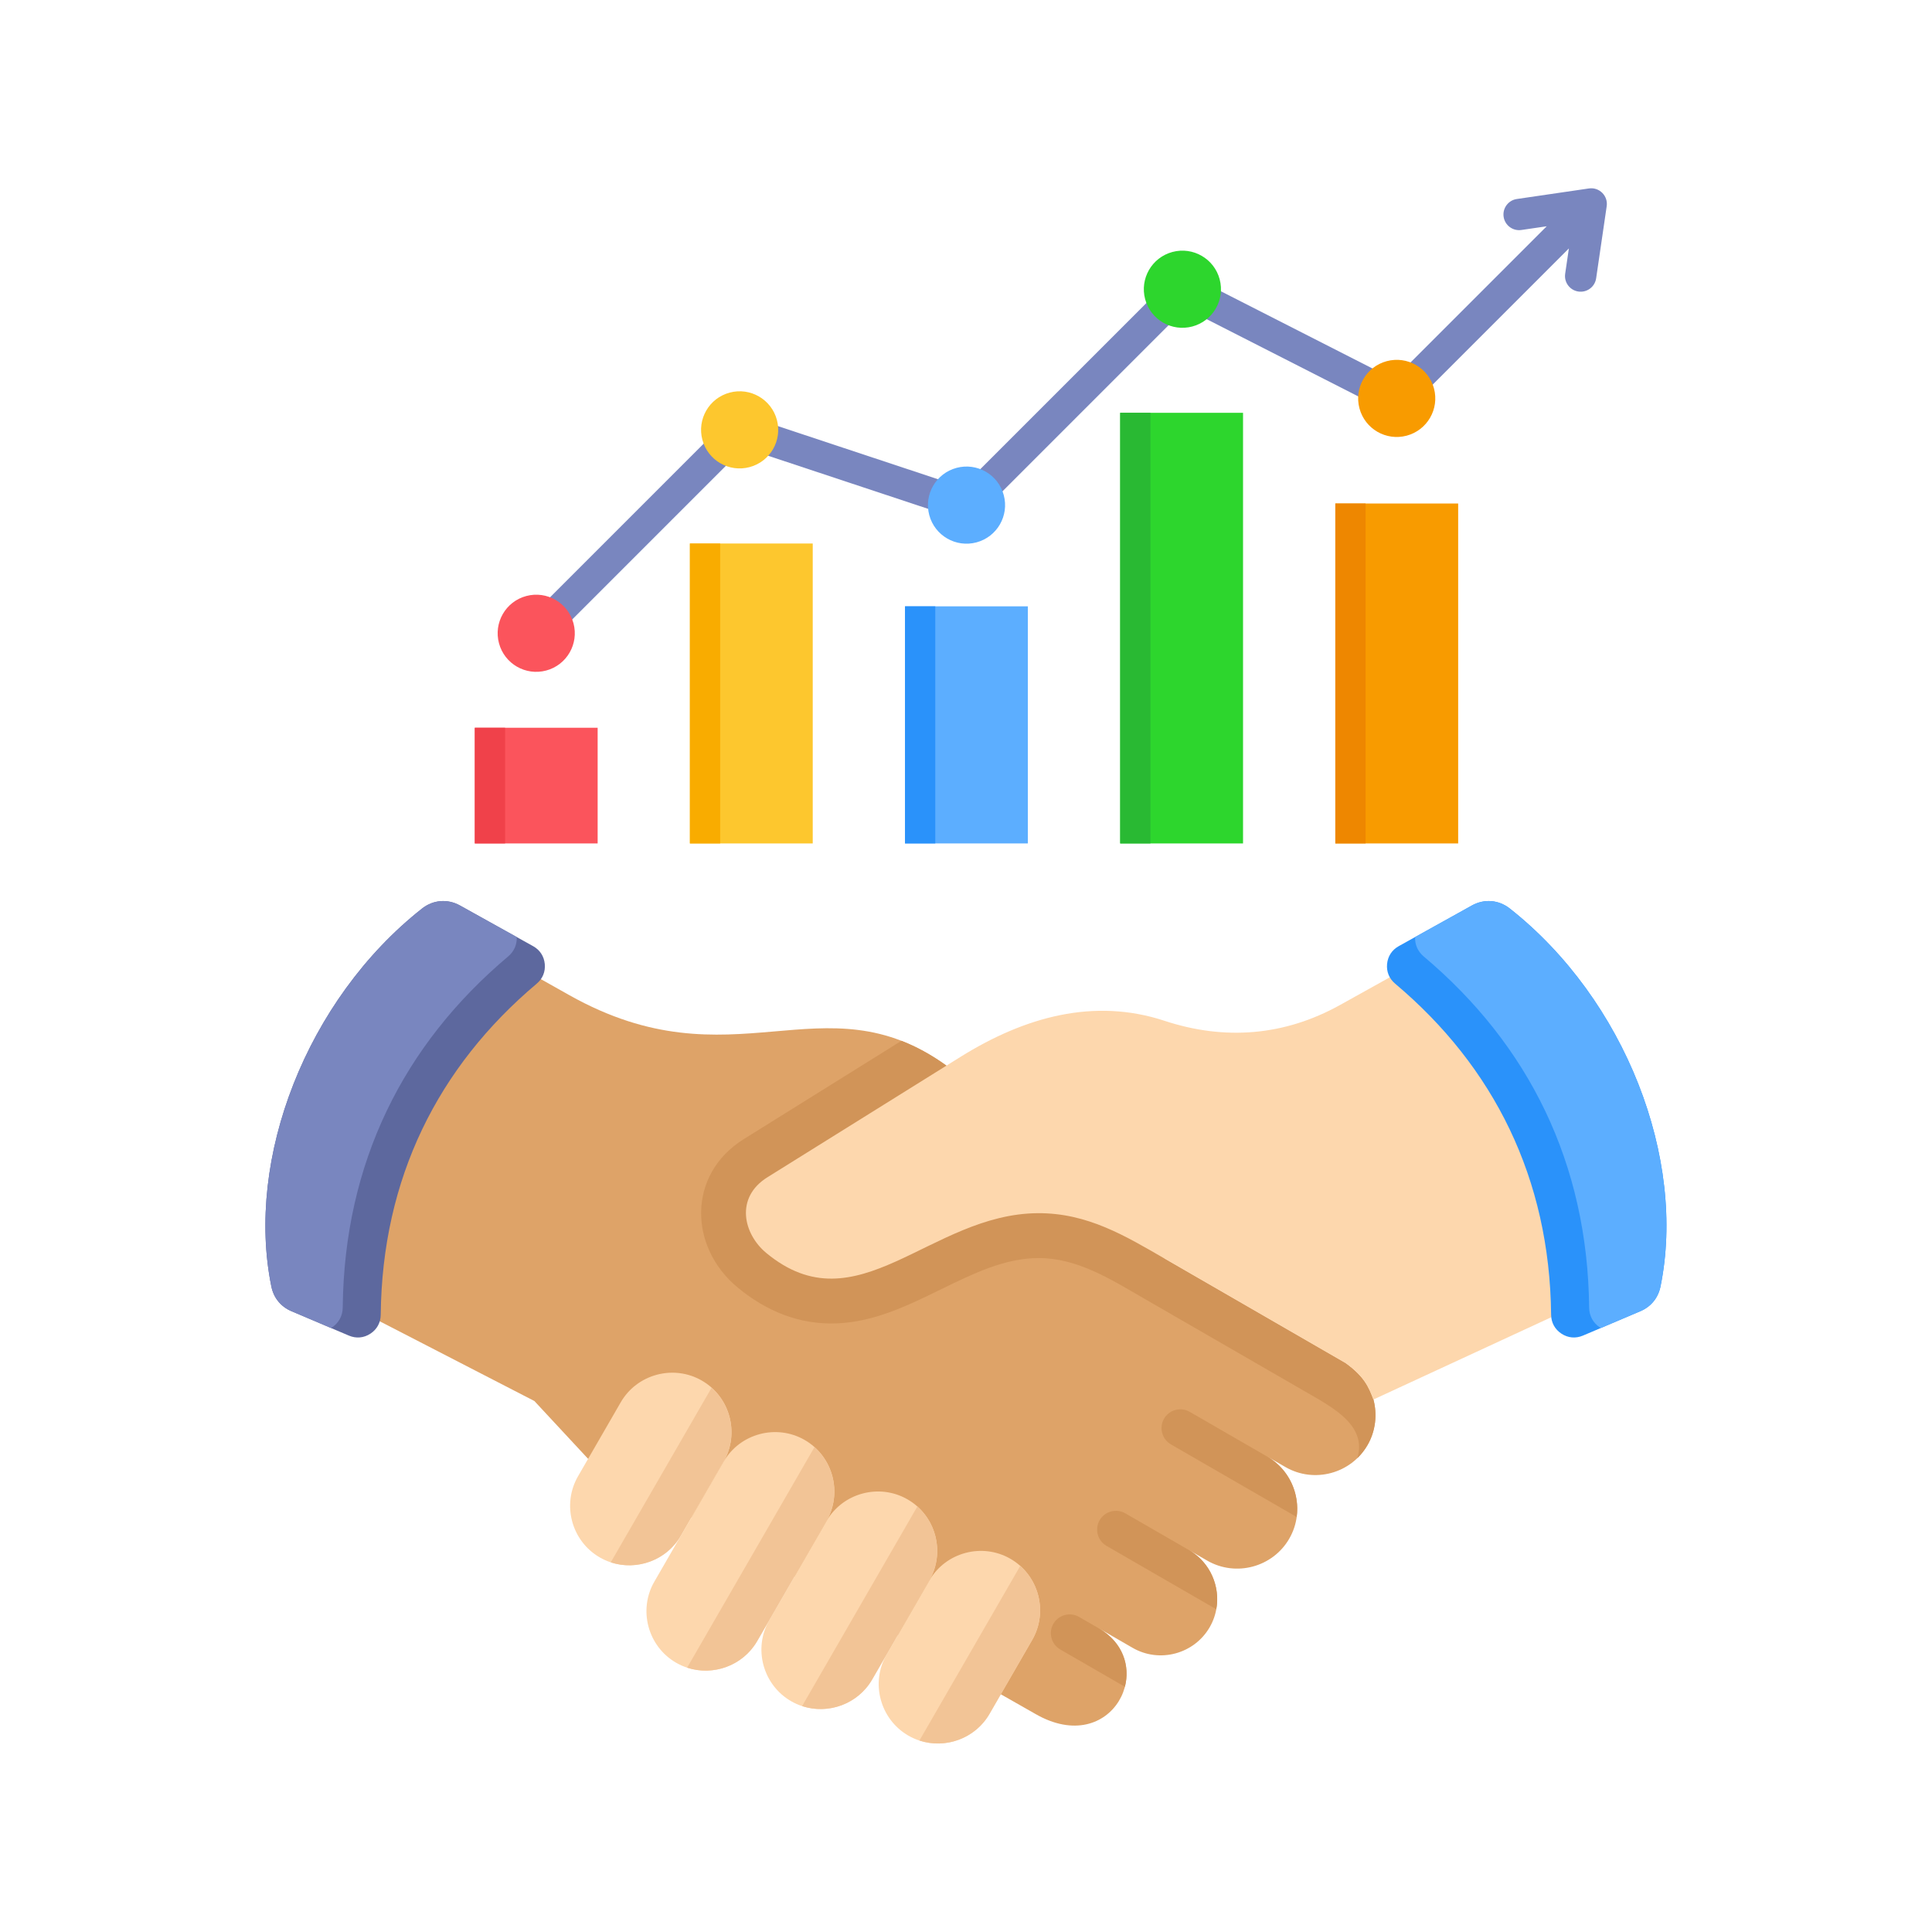 <svg width="2210" height="2210" viewBox="0 0 2210 2210" fill="none" xmlns="http://www.w3.org/2000/svg">
<path fill-rule="evenodd" clip-rule="evenodd" d="M1115.76 1921.53L1184.3 1960.51C1272.77 2011.59 1326.24 1902.98 1257.13 1862.73L1295.61 1884.95C1326.35 1902.7 1366.02 1892.07 1383.77 1861.33C1401.45 1830.7 1390.89 1791.08 1360.35 1773.3L1380.93 1785.18C1413.66 1804.08 1455.9 1792.76 1474.8 1760.03C1493.61 1727.44 1482.39 1685.27 1449.92 1666.32L1449.98 1666.36L1470.44 1678.17C1503.16 1697.07 1545.41 1685.75 1564.3 1653.02C1573.7 1636.74 1575.54 1617.87 1571.06 1600.91C1565.71 1587.06 1561.01 1574.89 1539.15 1559.15L1332.67 1439.94C1223.41 1352.28 1164.29 1301.86 1082.67 1218.96C940.855 1117.04 838.79 1243.83 651.178 1138.31L517.725 1063.25C398.636 1160.28 331.063 1281.72 372.942 1479.75L611.271 1602.61L672.713 1668.73L1115.76 1921.53L1115.76 1921.53Z" fill="#DEA368"/>
<path fill-rule="evenodd" clip-rule="evenodd" d="M1552.65 1667.94C1557.11 1663.63 1561.05 1658.63 1564.3 1653.01C1573.69 1636.74 1575.54 1617.87 1571.05 1600.9C1565.71 1587.05 1561.01 1574.88 1539.15 1559.15L1332.67 1439.94C1223.41 1352.27 1164.29 1301.85 1082.67 1218.96C1064.96 1206.23 1047.87 1197.07 1031.16 1190.58L850.764 1303.05C786.146 1343.34 787.738 1426.34 843.823 1472.78C876.469 1499.82 914.389 1515.48 957.172 1513.81C1042.64 1510.49 1110.03 1439.53 1187.54 1439.08C1231.77 1438.81 1270.06 1463.07 1307.01 1484.4L1511.11 1602.24C1528.57 1613.4 1563.32 1633.22 1552.65 1667.94Z" fill="#D19458"/>
<path fill-rule="evenodd" clip-rule="evenodd" d="M1286.73 1929.49C1292.82 1906.05 1284.84 1878.89 1257.1 1862.74L1295.59 1884.96L1295.65 1884.99L1234.3 1849.57C1224.05 1843.65 1210.85 1847.19 1204.93 1857.44C1199.02 1867.67 1202.57 1880.9 1212.8 1886.81L1286.73 1929.49L1286.73 1929.49Z" fill="#D19458"/>
<path fill-rule="evenodd" clip-rule="evenodd" d="M1391.3 1840.82C1396.03 1814.81 1384.37 1787.3 1360.34 1773.31L1380.93 1785.19H1380.94L1287.23 1731.09C1276.98 1725.18 1263.77 1728.72 1257.86 1738.96C1251.95 1749.2 1255.5 1762.42 1265.73 1768.33L1391.3 1840.83L1391.3 1840.82Z" fill="#D19458"/>
<path fill-rule="evenodd" clip-rule="evenodd" d="M1483.24 1735.26C1486.91 1708.48 1474.53 1680.75 1449.91 1666.37L1360.9 1614.98C1350.65 1609.06 1337.45 1612.6 1331.53 1622.85C1325.62 1633.08 1329.17 1646.31 1339.4 1652.22L1483.24 1735.26Z" fill="#D19458"/>
<path fill-rule="evenodd" clip-rule="evenodd" d="M661.199 1688.69C642.515 1721.06 653.705 1762.82 686.068 1781.51C718.388 1800.17 760.223 1788.95 778.882 1756.64L827.714 1672.06C846.398 1639.7 835.207 1597.93 802.844 1579.24C770.525 1560.59 728.689 1571.79 710.03 1604.11L661.199 1688.69V1688.69Z" fill="#FDD7AD"/>
<path fill-rule="evenodd" clip-rule="evenodd" d="M698.648 1787.17C728.53 1797 762.528 1784.89 778.831 1756.65L827.666 1672.07C843.994 1643.78 837.505 1608.32 814.009 1587.36L698.648 1787.17Z" fill="#F2C496"/>
<path fill-rule="evenodd" clip-rule="evenodd" d="M1014.19 1892.54C995.507 1924.9 1006.7 1966.66 1039.06 1985.35C1071.38 2004.01 1113.22 1992.8 1131.88 1960.48L1180.71 1875.9C1199.39 1843.54 1188.2 1801.78 1155.84 1783.09C1123.52 1764.43 1081.68 1775.64 1063.03 1807.96L1014.19 1892.54L1014.19 1892.54Z" fill="#FDD7AD"/>
<path fill-rule="evenodd" clip-rule="evenodd" d="M1051.73 1990.99C1081.61 2000.83 1115.61 1988.71 1131.91 1960.47L1180.74 1875.89C1197.07 1847.61 1190.58 1812.14 1167.09 1791.18L1051.73 1990.99Z" fill="#F2C496"/>
<path fill-rule="evenodd" clip-rule="evenodd" d="M880.035 1853.14C861.35 1885.5 872.541 1927.27 904.904 1945.95C937.223 1964.61 979.059 1953.4 997.718 1921.08L1063.04 1807.95C1081.72 1775.59 1070.53 1733.82 1038.17 1715.14C1005.85 1696.48 964.011 1707.68 945.352 1740L880.035 1853.14Z" fill="#FDD7AD"/>
<path fill-rule="evenodd" clip-rule="evenodd" d="M917.527 1951.6C947.409 1961.44 981.407 1949.32 997.71 1921.08L1063.03 1807.94C1079.36 1779.66 1072.87 1744.2 1049.37 1723.23L917.523 1951.6H917.527Z" fill="#F2C496"/>
<path fill-rule="evenodd" clip-rule="evenodd" d="M748.527 1809.17C729.843 1841.53 741.033 1883.3 773.399 1901.98C805.719 1920.64 847.555 1909.43 866.214 1877.11L945.371 1740C964.055 1707.64 952.865 1665.88 920.502 1647.19C888.182 1628.53 846.343 1639.74 827.688 1672.06L748.53 1809.17H748.527Z" fill="#FDD7AD"/>
<path fill-rule="evenodd" clip-rule="evenodd" d="M786.016 1907.65C815.844 1917.47 849.77 1905.41 866.112 1877.28L945.363 1740.01C961.691 1711.73 955.202 1676.27 931.706 1655.3L786.016 1907.65V1907.65Z" fill="#F2C496"/>
<path fill-rule="evenodd" clip-rule="evenodd" d="M1832.87 1479.76L1571.02 1600.91C1565.68 1587.07 1560.98 1574.89 1539.12 1559.16L1332.64 1439.95C1287.52 1413.9 1244.02 1387.41 1187.2 1387.75C1063.63 1388.48 980.61 1519.44 876.534 1433.26C850.331 1411.56 840.514 1369.93 877.893 1346.63L1098.67 1208.97C1172.32 1163.05 1251.61 1141.16 1332.09 1167.69C1401.11 1190.43 1469.31 1184.94 1532.82 1149.62L1688.08 1063.27C1821.9 1155.75 1880.47 1324.22 1832.87 1479.77V1479.76Z" fill="#FDD7AD"/>
<path fill-rule="evenodd" clip-rule="evenodd" d="M1876.31 1499.92L1810.71 1527.78C1802.43 1531.3 1793.69 1530.52 1786.16 1525.59C1778.62 1520.66 1774.41 1512.97 1774.32 1503.96C1772.74 1348.16 1708.98 1220.42 1595.87 1125.18C1589.08 1119.47 1585.82 1111.49 1586.67 1102.66C1587.53 1093.83 1592.24 1086.62 1600 1082.3L1683.66 1035.77C1697.8 1027.91 1714.35 1029.23 1727.05 1039.25C1859.37 1143.61 1929.25 1325.7 1899.43 1471.66C1896.76 1484.7 1888.57 1494.72 1876.31 1499.92H1876.31Z" fill="#2A92FA"/>
<path fill-rule="evenodd" clip-rule="evenodd" d="M1876.33 1499.93L1831.14 1519.13C1830.88 1518.96 1830.61 1518.8 1830.35 1518.63C1822.36 1513.4 1817.9 1505.24 1817.8 1495.69C1816.13 1330.51 1748.52 1195.06 1628.59 1094.1C1621.84 1088.41 1618.38 1080.59 1618.73 1071.91L1683.68 1035.78C1697.82 1027.92 1714.36 1029.24 1727.06 1039.26C1859.38 1143.63 1929.27 1325.72 1899.44 1471.67C1896.78 1484.71 1888.59 1494.73 1876.33 1499.93H1876.33Z" fill="#5CAEFF"/>
<path fill-rule="evenodd" clip-rule="evenodd" d="M333.515 1499.93L399.119 1527.79C407.401 1531.31 416.146 1530.53 423.676 1525.6C431.209 1520.67 435.418 1512.97 435.512 1503.97C437.089 1348.17 500.85 1220.42 613.963 1125.19C620.75 1119.48 624.013 1111.5 623.16 1102.66C622.306 1093.83 617.584 1086.62 609.832 1082.31L526.164 1035.78C512.027 1027.91 495.483 1029.24 482.78 1039.26C350.463 1143.62 280.574 1325.71 310.399 1471.66C313.066 1484.71 321.256 1494.73 333.515 1499.93Z" fill="#5D689E"/>
<path fill-rule="evenodd" clip-rule="evenodd" d="M333.511 1499.93L378.703 1519.12C378.968 1518.96 379.23 1518.79 379.495 1518.62C387.48 1513.4 391.944 1505.24 392.044 1495.69C393.719 1330.5 461.32 1195.06 581.248 1094.09C588.007 1088.4 591.467 1080.59 591.116 1071.9L526.164 1035.78C512.026 1027.91 495.479 1029.24 482.779 1039.26C350.463 1143.62 280.574 1325.71 310.399 1471.66C313.066 1484.71 321.256 1494.73 333.515 1499.93H333.511Z" fill="#7986BF"/>
<path fill-rule="evenodd" clip-rule="evenodd" d="M600.726 711.718L833.404 479.04C838.783 473.661 846.735 472.417 853.304 475.307L1100.64 557.38L1339.85 318.169C1345.67 312.353 1354.49 311.37 1361.32 315.221L1594.24 433.873L1769.28 258.832L1740.28 263.077C1730.5 264.508 1721.41 257.735 1719.98 247.95C1718.55 238.165 1725.32 229.072 1735.1 227.641L1817.58 215.565C1829.67 213.798 1839.81 224.357 1837.84 236.214L1825.82 318.359C1824.39 328.143 1815.29 334.916 1805.51 333.486C1795.72 332.055 1788.95 322.962 1790.38 313.177L1794.63 284.185L1610.39 468.427L1610.38 468.419C1605.04 473.758 1596.68 475.325 1589.59 471.718L1356 352.726L1118.23 590.499L1118.17 590.445C1113.55 595.056 1106.57 596.956 1099.95 594.769L850.984 512.159L626.068 737.075L600.719 711.725L600.726 711.718Z" fill="#7986BF"/>
<path fill-rule="evenodd" clip-rule="evenodd" d="M601.974 681.784C625.509 675.477 649.697 689.443 656.004 712.978C662.311 736.51 648.345 760.701 624.81 767.005C601.275 773.311 577.087 759.346 570.78 735.811C564.473 712.275 578.442 688.087 601.974 681.784Z" fill="#FB545C"/>
<path fill-rule="evenodd" clip-rule="evenodd" d="M1094.17 535.194C1117.71 528.887 1141.9 542.853 1148.2 566.388C1154.51 589.92 1140.54 614.108 1117.01 620.415C1093.47 626.722 1069.29 612.756 1062.98 589.221C1056.68 565.685 1070.64 541.498 1094.17 535.194Z" fill="#5CAEFF"/>
<path fill-rule="evenodd" clip-rule="evenodd" d="M1341.12 288.233C1364.65 281.926 1388.85 295.892 1395.15 319.427C1401.46 342.959 1387.49 367.15 1363.96 373.454C1340.42 379.761 1316.23 365.795 1309.93 342.26C1303.62 318.728 1317.59 294.537 1341.12 288.233Z" fill="#2DD62D"/>
<path fill-rule="evenodd" clip-rule="evenodd" d="M1586.29 413.128C1609.82 406.821 1634.01 420.787 1640.31 444.318C1646.62 467.854 1632.65 492.041 1609.12 498.348C1585.59 504.655 1561.4 490.69 1555.09 467.154C1548.79 443.619 1562.75 419.431 1586.29 413.128Z" fill="#F89B00"/>
<path fill-rule="evenodd" clip-rule="evenodd" d="M834.657 449.101C858.193 442.794 882.381 456.759 888.684 480.294C894.991 503.826 881.025 528.018 857.49 534.321C833.955 540.628 809.767 526.662 803.46 503.127C797.153 479.595 811.119 455.404 834.654 449.101H834.657Z" fill="#FDC72E"/>
<path d="M789.172 621.719H929.681V964.82H789.172V621.719Z" fill="#FDC72E"/>
<path d="M543.133 832.469H683.642V964.807H543.133V832.469Z" fill="#FB545C"/>
<path d="M1035.23 693.586H1175.74V964.798H1035.23V693.586Z" fill="#5CAEFF"/>
<path d="M1281.39 472.211H1421.9V964.814H1281.39V472.211Z" fill="#2DD62D"/>
<path d="M1527.48 575.961H1667.99V964.806H1527.48V575.961Z" fill="#F89B00"/>
<path d="M543.133 832.469H577.755V964.807H543.133V832.469Z" fill="#F0414A"/>
<path d="M789.172 621.711H823.794V964.812H789.172V621.711Z" fill="#F9AC00"/>
<path d="M1035.23 693.586H1069.86V964.798H1035.23V693.586Z" fill="#2A92FA"/>
<path d="M1281.39 472.203H1316.01V964.802H1281.39V472.203Z" fill="#29B933"/>
<path d="M1527.48 575.961H1562.1V964.806H1527.48V575.961Z" fill="#EE8700"/>
</svg>
